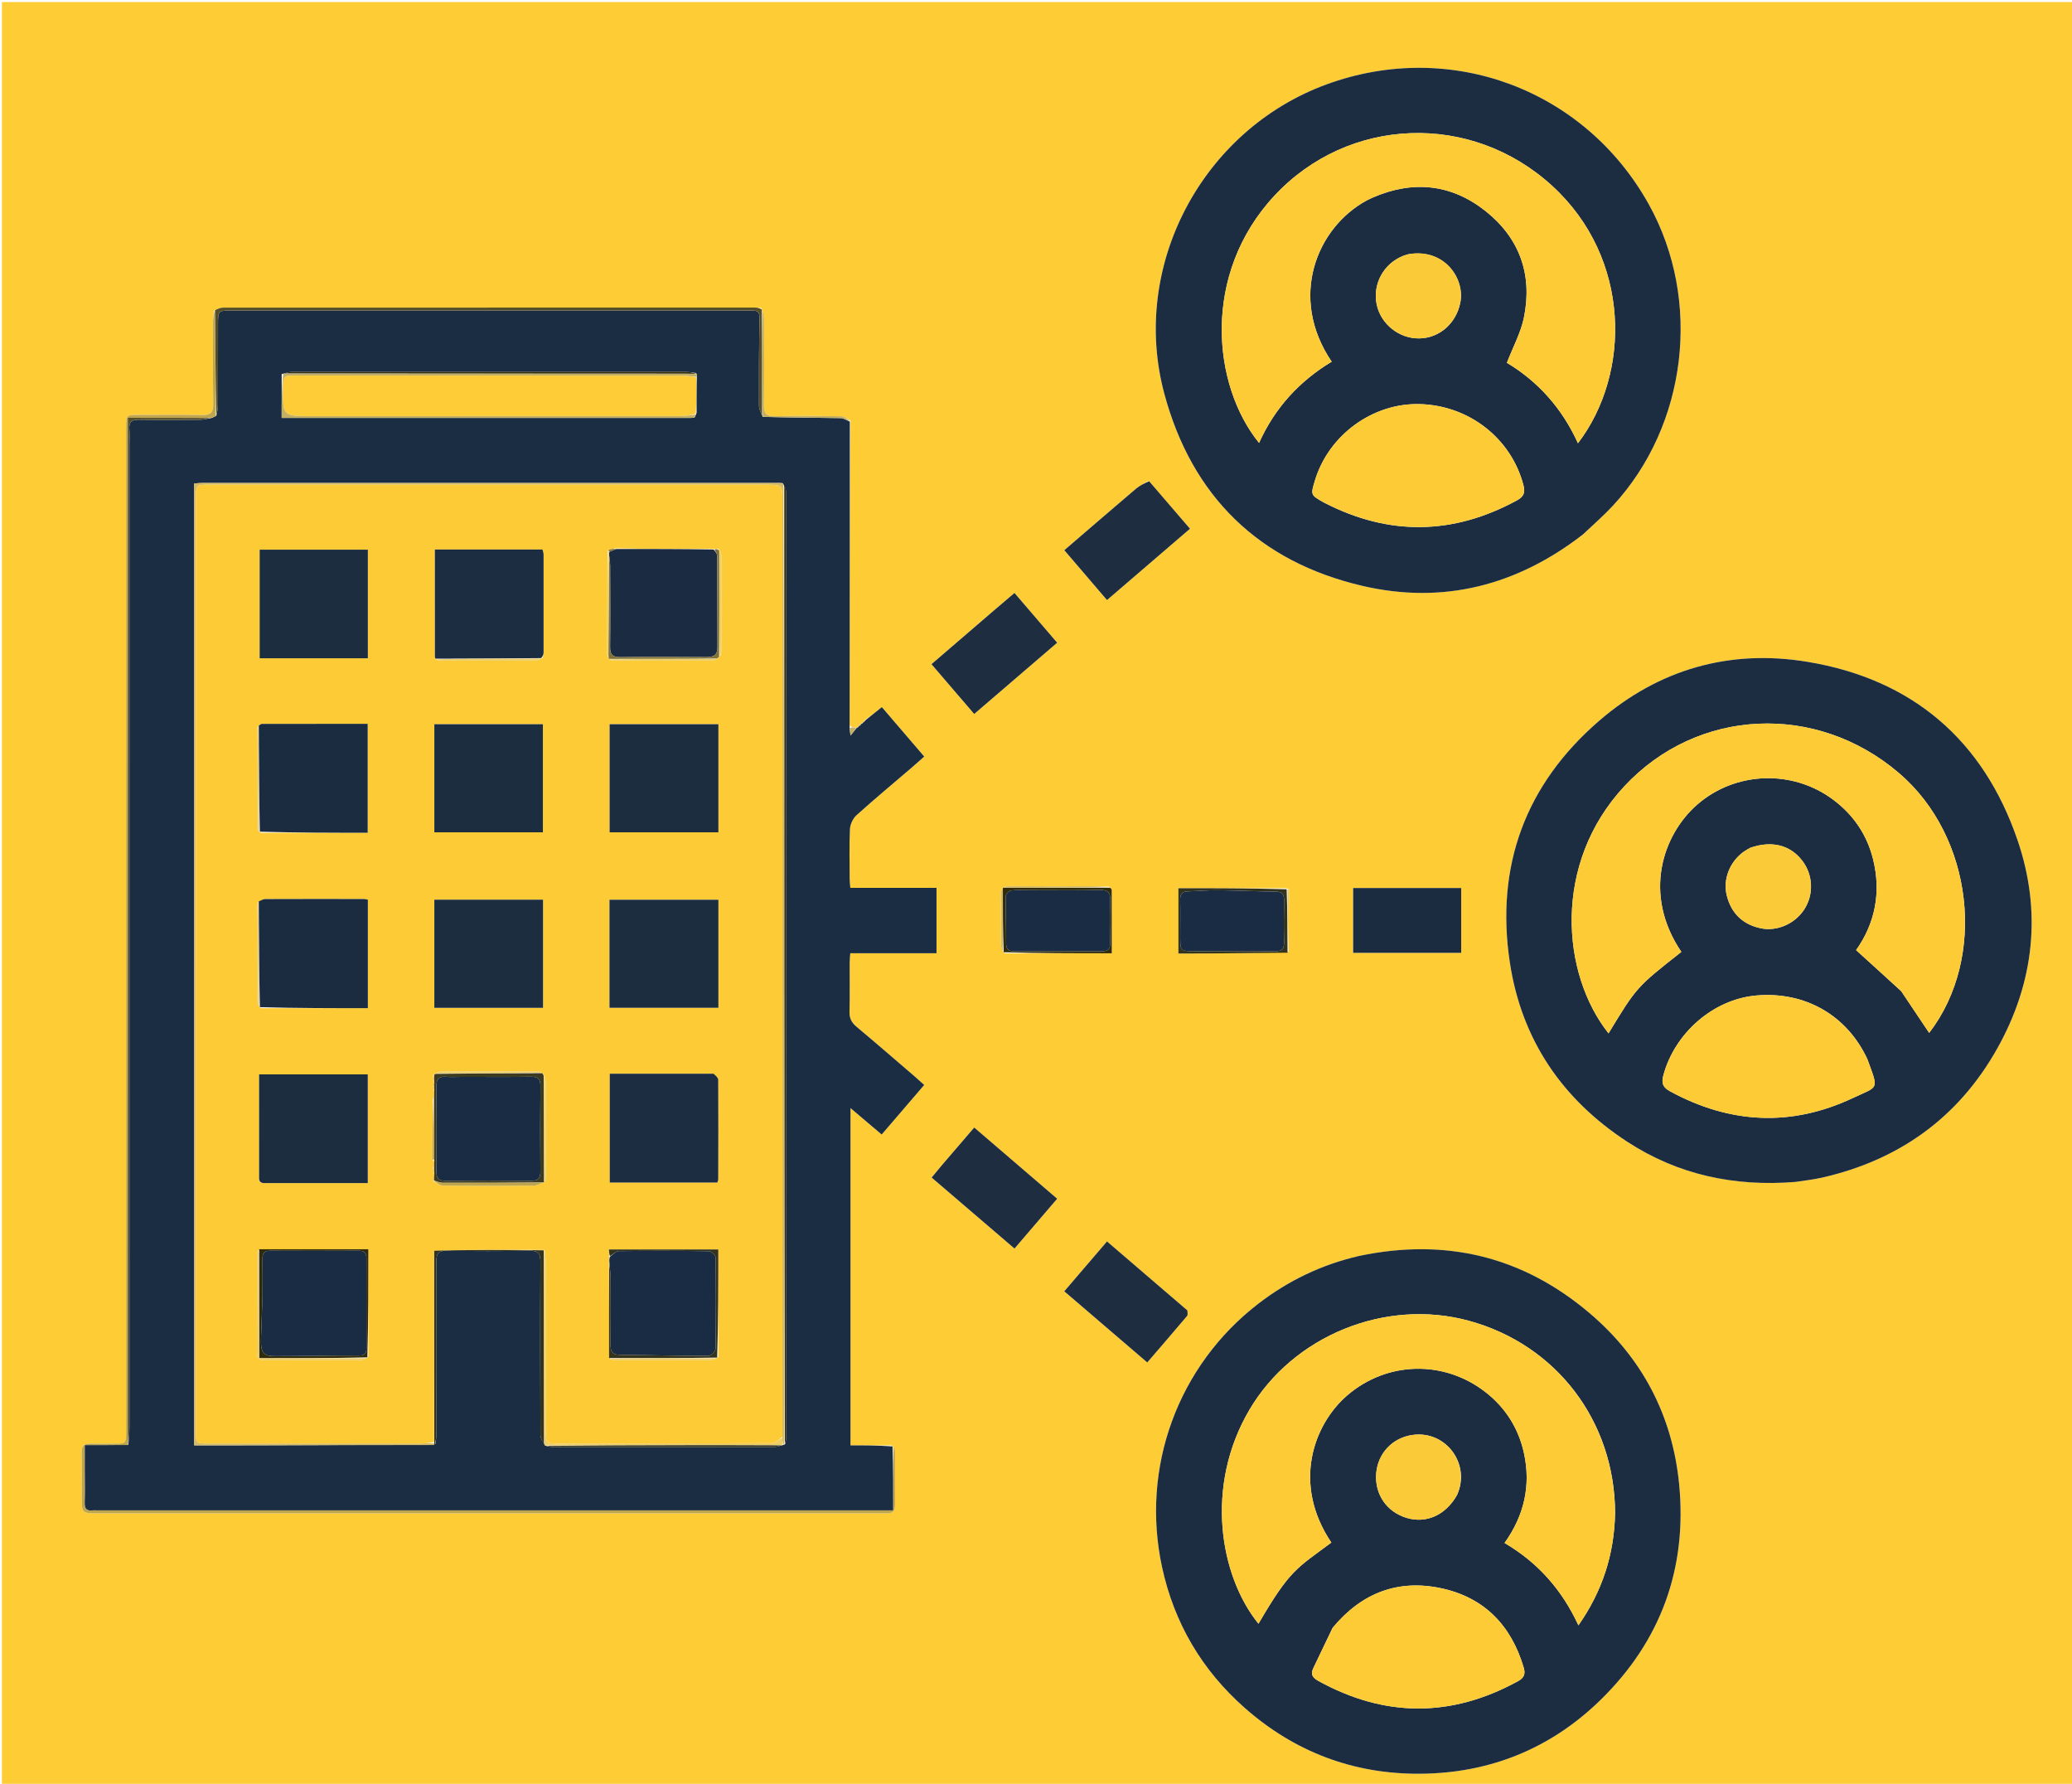 <svg version="1.1" id="Layer_1" xmlns="http://www.w3.org/2000/svg" xmlns:xlink="http://www.w3.org/1999/xlink" x="0px" y="0px"
	 width="100%" viewBox="0 0 1120 964" enable-background="new 0 0 1120 964" xml:space="preserve">
<path fill="#FECC34" opacity="1" stroke="none" 
	d="
M691,965 
	C460.694,965 230.888,965 1.041,965 
	C1.041,643.733 1.041,322.465 1.041,1.099 
	C374.223,1.099 747.445,1.099 1120.834,1.099 
	C1120.834,322.333 1120.834,643.667 1120.834,965 
	C977.798,965 834.649,965 691,965 
M463.778,392.443 
	C463.477,392.589 463.315,392.829 463.27,393.277 
	C463.27,393.277 463.154,393.283 462.42,393.156 
	C461.423,393.116 460.426,393.076 459.305,392.103 
	C459.291,388.941 459.264,385.78 459.266,382.618 
	C459.303,331.032 459.344,279.446 459.725,227.275 
	C458.089,226.465 456.465,224.98 454.816,224.952 
	C442.842,224.754 430.86,224.674 418.889,224.942 
	C414.211,225.047 412.882,223.334 412.94,218.845 
	C413.142,203.377 413.032,187.905 412.959,172.435 
	C412.951,170.671 412.426,168.909 411.549,166.518 
	C410.394,166.411 409.24,166.21 408.086,166.21 
	C312.309,166.194 216.531,166.189 120.754,166.236 
	C119.204,166.237 117.655,166.891 115.629,167.868 
	C115.472,170.011 115.185,172.154 115.179,174.297 
	C115.144,188.96 115.017,203.625 115.261,218.284 
	C115.338,222.874 113.882,224.402 109.27,224.293 
	C97.779,224.021 86.277,224.192 74.78,224.206 
	C68.282,224.215 68.198,224.32 68.171,231.017 
	C68.168,231.683 68.168,232.35 68.168,233.016 
	C68.169,410.14 68.171,587.264 68.172,764.388 
	C68.172,767.387 68.166,770.386 68.166,773.386 
	C68.166,780.135 68.166,780.142 61.644,780.163 
	C57.479,780.176 53.308,780.289 49.149,780.127 
	C45.543,779.986 44.044,781.355 44.131,785.085 
	C44.315,792.912 44.187,800.747 44.186,808.578 
	C44.184,817.802 44.183,817.803 53.215,817.803 
	C194.014,817.804 334.813,817.803 475.613,817.803 
	C476.779,817.803 477.951,817.73 479.111,817.815 
	C482.525,818.064 483.886,816.55 483.846,813.114 
	C483.735,803.618 483.857,794.119 483.8,784.622 
	C483.793,783.532 483.235,782.445 482.039,781.09 
	C474.605,781.09 467.171,781.09 459.73,781.09 
	C459.73,720.118 459.73,659.873 459.73,598.831 
	C465.715,603.903 471.03,608.407 476.582,613.113 
	C484.243,604.185 491.793,595.387 499.571,586.322 
	C497.666,584.617 496.097,583.161 494.475,581.769 
	C483.987,572.768 473.546,563.711 462.952,554.837 
	C460.291,552.609 459.095,550.258 459.187,546.731 
	C459.417,537.91 459.249,529.079 459.28,520.253 
	C459.286,518.671 459.477,517.09 459.608,515.142 
	C475.475,515.142 490.756,515.142 506.223,515.142 
	C506.223,503.223 506.223,491.718 506.223,479.812 
	C490.5,479.812 475.23,479.812 459.641,479.812 
	C459.496,477.987 459.285,476.532 459.28,475.077 
	C459.251,466.084 459.008,457.078 459.434,448.105 
	C459.557,445.511 461.02,442.315 462.941,440.585 
	C472.709,431.781 482.835,423.374 492.823,414.814 
	C495.051,412.904 497.231,410.938 499.589,408.86 
	C491.722,399.682 484.256,390.973 476.674,382.128 
	C473.63,384.562 470.799,386.825 467.396,389.136 
	C467.098,389.578 466.799,390.02 466.466,390.54 
	C466.466,390.54 466.382,390.552 465.876,390.571 
	C465.691,390.836 465.505,391.1 465.114,391.129 
	C465.114,391.129 465.348,391.335 464.862,391.429 
	C464.539,391.6 464.378,391.868 464.356,392.362 
	C464.356,392.362 464.227,392.382 463.778,392.443 
M542.957,515.16 
	C562.187,515.16 581.418,515.16 600.971,515.16 
	C600.971,503.381 600.979,492.121 600.933,480.862 
	C600.932,480.491 600.372,480.122 599.598,479.209 
	C596.374,479.108 593.15,478.927 589.926,478.92 
	C575.433,478.888 560.94,479.01 546.449,478.84 
	C542.421,478.793 540.766,479.978 540.893,484.234 
	C541.151,492.889 540.916,501.557 541.018,510.217 
	C541.036,511.789 541.691,513.354 542.957,515.16 
M695.064,480.003 
	C675.71,480.003 656.356,480.003 636.96,480.003 
	C636.96,492.036 636.96,503.435 636.96,515.279 
	C642.373,515.279 647.503,515.315 652.632,515.272 
	C667.079,515.151 681.524,514.998 696.518,514.264 
	C696.621,503.007 696.725,491.749 696.79,480.491 
	C696.79,480.413 696.254,480.332 695.064,480.003 
M856.031,288.535 
	C861.315,283.466 866.873,278.651 871.84,273.288 
	C912.023,229.911 920.061,162.307 891.326,110.562 
	C856.697,48.201 784.029,21.111 717.067,45.598 
	C649.876,70.169 610.78,143.702 629.368,212.786 
	C644.301,268.282 680.602,303.629 736.494,316.623 
	C780.032,326.744 820.048,316.461 856.031,288.535 
M970.988,638.678 
	C975.589,637.941 980.246,637.456 984.781,636.429 
	C1026.497,626.972 1058.583,604.018 1079.552,566.695 
	C1099.676,530.877 1103.789,492.536 1090.49,453.814 
	C1071.938,399.798 1033.556,367.014 977.043,357.661 
	C935.007,350.704 896.715,361.641 864.437,389.497 
	C824.584,423.891 808.259,468.037 816.132,520.136 
	C822.422,561.757 844.35,594.004 879.526,616.968 
	C907.025,634.92 937.514,641.367 970.988,638.678 
M734.269,678.833 
	C714.329,683.414 696.347,692.089 680.147,704.562 
	C636.686,738.025 616.505,793.038 628.13,846.847 
	C634.654,877.043 649.658,902.572 672.906,923.041 
	C699.927,946.833 731.696,958.781 767.532,958.555 
	C805.083,958.318 838.01,945.116 864.991,918.838 
	C897.82,886.865 912.084,847.435 907.637,801.991 
	C904.017,764.993 887.653,733.744 859.226,709.626 
	C823.112,678.986 781.469,668.896 734.269,678.833 
M620.898,259.822 
	C618.646,261.201 616.169,262.314 614.179,264.002 
	C601.255,274.963 588.438,286.049 575.305,297.335 
	C583.105,306.443 590.648,315.25 598.38,324.277 
	C613.456,311.323 628.274,298.591 643.235,285.736 
	C635.687,276.944 628.539,268.619 620.898,259.822 
M641.525,707.919 
	C627.203,695.626 612.88,683.333 598.381,670.888 
	C590.516,680.063 582.999,688.833 575.283,697.836 
	C590.53,710.906 605.248,723.522 620.138,736.285 
	C627.589,727.623 634.661,719.455 641.628,711.199 
	C642.154,710.577 641.933,709.325 641.525,707.919 
M508.7,630.198 
	C507.041,632.203 505.383,634.207 503.592,636.37 
	C518.717,649.325 533.455,661.948 548.38,674.732 
	C556.263,665.527 563.712,656.83 571.44,647.806 
	C556.347,634.855 541.6,622.2 526.603,609.331 
	C520.626,616.289 514.888,622.969 508.7,630.198 
M537.864,329.372 
	C526.462,339.181 515.061,348.991 503.501,358.936 
	C511.432,368.174 518.885,376.857 526.599,385.842 
	C541.627,372.937 556.428,360.226 571.438,347.336 
	C563.551,338.143 556.041,329.391 548.368,320.448 
	C544.719,323.555 541.566,326.239 537.864,329.372 
M740.55,479.889 
	C737.607,479.889 734.663,479.889 731.437,479.889 
	C731.437,491.863 731.437,503.237 731.437,514.932 
	C751.038,514.932 770.377,514.932 789.835,514.932 
	C789.835,503.138 789.835,491.656 789.835,479.889 
	C773.426,479.889 757.481,479.889 740.55,479.889 
z"/>
<path fill="#1B2D42" opacity="1" stroke="none" 
	d="
M467.969,389.088 
	C470.799,386.825 473.63,384.562 476.674,382.128 
	C484.256,390.973 491.722,399.682 499.589,408.86 
	C497.231,410.938 495.051,412.904 492.823,414.814 
	C482.835,423.374 472.709,431.781 462.941,440.585 
	C461.02,442.315 459.557,445.511 459.434,448.105 
	C459.008,457.078 459.251,466.084 459.28,475.077 
	C459.285,476.532 459.496,477.987 459.641,479.812 
	C475.23,479.812 490.5,479.812 506.223,479.812 
	C506.223,491.718 506.223,503.223 506.223,515.142 
	C490.756,515.142 475.475,515.142 459.608,515.142 
	C459.477,517.09 459.286,518.671 459.28,520.253 
	C459.249,529.079 459.417,537.91 459.187,546.731 
	C459.095,550.258 460.291,552.609 462.952,554.837 
	C473.546,563.711 483.987,572.768 494.475,581.769 
	C496.097,583.161 497.666,584.617 499.571,586.322 
	C491.793,595.387 484.243,604.185 476.582,613.113 
	C471.03,608.407 465.715,603.903 459.73,598.831 
	C459.73,659.873 459.73,720.118 459.73,781.09 
	C467.171,781.09 474.605,781.09 482.442,781.654 
	C482.846,793.451 482.846,804.683 482.846,816.229 
	C480.138,816.229 478.32,816.229 476.502,816.229 
	C335.108,816.229 193.714,816.229 52.321,816.229 
	C51.488,816.229 50.646,816.146 49.824,816.243 
	C46.794,816.601 45.674,815.312 45.753,812.271 
	C45.907,806.279 45.789,800.281 45.786,794.285 
	C45.783,790.034 45.785,785.783 45.785,780.925 
	C54.098,780.925 61.558,780.925 69.335,780.813 
	C69.762,777.495 69.969,774.288 69.969,771.082 
	C69.982,594.209 69.977,417.336 69.974,240.464 
	C69.974,237.632 70.165,234.785 69.927,231.974 
	C69.593,228.009 71.231,226.746 75.116,226.815 
	C86.105,227.008 97.1,226.926 108.091,226.842 
	C110.025,226.827 111.955,226.273 114.194,225.941 
	C115.218,225.575 115.935,225.236 116.944,224.605 
	C117.435,222.515 117.801,220.716 117.807,218.916 
	C117.855,204.421 117.833,189.925 117.839,175.429 
	C117.842,167.817 117.849,167.811 125.558,167.811 
	C218.199,167.812 310.839,167.813 403.48,167.816 
	C404.646,167.816 405.812,167.829 406.979,167.84 
	C409.621,167.865 410.611,168.831 410.556,171.815 
	C410.265,187.609 410.224,203.408 410.274,219.205 
	C410.28,221.131 411.356,223.053 412.235,225.282 
	C426.501,225.678 440.468,225.704 454.433,225.948 
	C456.094,225.977 457.734,227.194 459.384,227.86 
	C459.344,279.446 459.303,331.032 459.266,382.618 
	C459.264,385.78 459.291,388.941 459.254,392.847 
	C459.312,394.391 459.423,395.191 459.744,397.513 
	C461.423,395.43 462.289,394.357 463.154,393.283 
	C463.154,393.283 463.27,393.277 463.499,393.179 
	C464.024,392.941 464.191,392.708 464.227,392.382 
	C464.227,392.382 464.356,392.362 464.597,392.238 
	C465.144,391.944 465.315,391.684 465.348,391.335 
	C465.348,391.335 465.114,391.129 465.45,391.197 
	C466.083,391.109 466.282,390.872 466.382,390.552 
	C466.382,390.552 466.466,390.54 466.731,390.406 
	C467.319,389.878 467.644,389.483 467.969,389.088 
M422.955,780.991 
	C422.955,780.991 422.938,780.837 423.456,780.929 
	C423.629,780.899 423.802,780.87 424.525,780.256 
	C424.693,778.787 425.006,777.318 425.006,775.849 
	C425.027,606.012 425.028,436.175 424.978,266.339 
	C424.977,264.619 424.279,262.899 422.988,261.056 
	C422.322,261.034 421.656,260.994 420.99,260.994 
	C317.164,260.99 213.339,260.988 109.513,260.999 
	C108.059,260.999 106.605,261.164 104.988,261.262 
	C104.988,434.609 104.988,607.638 104.988,781.08 
	C109.98,781.08 114.617,781.086 119.254,781.079 
	C157.749,781.022 196.243,780.963 235.337,780.333 
	C235.537,778.544 235.909,776.755 235.912,774.966 
	C235.961,743.857 236.036,712.747 235.896,681.638 
	C235.876,677.315 237.109,675.822 241.55,675.893 
	C256.352,676.13 271.164,676.166 285.965,675.88 
	C290.837,675.786 292.154,677.383 292.126,682.13 
	C291.945,713.239 292.004,744.349 292.127,775.459 
	C292.135,777.294 293.381,779.124 294.539,781.033 
	C294.539,781.033 295.012,781.176 295.718,781.595 
	C296.865,781.727 298.011,781.973 299.158,781.973 
	C338.844,781.991 378.531,781.996 418.217,781.948 
	C419.819,781.946 421.419,781.416 422.955,780.991 
M152.259,202.186 
	C152.259,209.932 152.259,217.678 152.259,225.863 
	C154.439,225.863 156.415,225.863 158.391,225.863 
	C229.165,225.864 299.939,225.865 370.713,225.86 
	C372.209,225.86 373.732,225.936 375.189,225.676 
	C375.672,225.589 375.986,224.558 376.554,223.044 
	C376.501,216.671 376.449,210.299 376.669,203.388 
	C376.726,202.989 376.782,202.59 376.282,201.599 
	C374.328,201.376 372.374,200.958 370.419,200.957 
	C299.691,200.923 228.962,200.923 158.234,200.962 
	C156.458,200.963 154.682,201.471 152.259,202.186 
z"/>
<path fill="#1C2D41" opacity="1" stroke="none" 
	d="
M855.739,288.74 
	C820.048,316.461 780.032,326.744 736.494,316.623 
	C680.602,303.629 644.301,268.282 629.368,212.786 
	C610.78,143.702 649.876,70.169 717.067,45.598 
	C784.029,21.111 856.697,48.201 891.326,110.562 
	C920.061,162.307 912.023,229.911 871.84,273.288 
	C866.873,278.651 861.315,283.466 855.739,288.74 
M738.838,108.262 
	C739.89,107.762 740.93,107.231 741.998,106.767 
	C763.786,97.3 784.545,99.398 803.061,114.115 
	C821.435,128.719 828.435,148.474 823.767,171.495 
	C822.089,179.771 817.83,187.522 814.537,196.06 
	C831.225,206.054 844.416,220.632 852.945,239.531 
	C881.705,201.951 881.783,139.549 838.981,100.408 
	C795.14,60.315 728.832,62.89 688.903,105.744 
	C649.305,148.242 655.318,208.322 680.577,239.361 
	C689.032,220.518 702.294,206.015 719.825,195.466 
	C696.289,160.707 711.766,122.977 738.838,108.262 
M715.818,271.685 
	C750.706,289.657 785.353,289.192 819.844,270.478 
	C823.47,268.511 824.595,266.464 823.485,262.209 
	C816.912,237.025 794.238,219.124 767.478,218.386 
	C742.02,217.683 718.148,235.097 710.74,259.773 
	C708.416,267.512 708.416,267.512 715.818,271.685 
M761.352,137.367 
	C760.4,137.665 759.425,137.905 758.499,138.271 
	C747.919,142.457 741.896,153.453 744.138,164.454 
	C746.308,175.1 756.25,183.047 767.183,182.876 
	C778.197,182.703 787.145,174.672 789.358,163.513 
	C791.911,150.64 780.94,134.211 761.352,137.367 
z"/>
<path fill="#1C2D41" opacity="1" stroke="none" 
	d="
M970.53,638.731 
	C937.514,641.367 907.025,634.92 879.526,616.968 
	C844.35,594.004 822.422,561.757 816.132,520.136 
	C808.259,468.037 824.584,423.891 864.437,389.497 
	C896.715,361.641 935.007,350.704 977.043,357.661 
	C1033.556,367.014 1071.938,399.798 1090.49,453.814 
	C1103.789,492.536 1099.676,530.877 1079.552,566.695 
	C1058.583,604.018 1026.497,626.972 984.781,636.429 
	C980.246,637.456 975.589,637.941 970.53,638.731 
M1027.77,535.745 
	C1032.789,543.244 1037.807,550.742 1042.792,558.191 
	C1074.07,517.553 1066.628,452.228 1026.675,417.948 
	C981.901,379.53 917.565,382.478 878.043,424.896 
	C839.066,466.729 843.971,526.359 869.484,558.438 
	C884.652,533.435 884.652,533.435 908.831,514.424 
	C887.639,483.085 898.947,450.875 917.431,434.793 
	C937.941,416.948 968.738,415.636 990.844,432.114 
	C1001.768,440.257 1009.123,450.974 1012.44,464.209 
	C1016.989,482.359 1013.467,499.124 1003.3,513.459 
	C1011.586,520.968 1019.445,528.089 1027.77,535.745 
M1009.337,572.277 
	C998.335,548.642 975.731,535.703 949.411,537.974 
	C926.269,539.971 905.32,558.094 899.117,581.107 
	C897.96,585.399 898.861,587.653 902.78,589.781 
	C935.098,607.326 968.118,609.077 1001.426,593.442 
	C1015.822,586.685 1015.504,589.367 1009.337,572.277 
M945.974,458.201 
	C944.836,458.89 943.647,459.507 942.568,460.279 
	C934.983,465.708 931.191,475.265 933.41,484.007 
	C935.849,493.613 942.039,499.594 951.752,501.647 
	C960.496,503.495 970.103,499.27 975.164,491.621 
	C980.553,483.477 980.115,472.729 974.078,464.976 
	C967.608,456.667 957.754,454.127 945.974,458.201 
z"/>
<path fill="#1C2D41" opacity="1" stroke="none" 
	d="
M734.672,678.726 
	C781.469,668.896 823.112,678.986 859.226,709.626 
	C887.653,733.744 904.017,764.993 907.637,801.991 
	C912.084,847.435 897.82,886.865 864.991,918.838 
	C838.01,945.116 805.083,958.318 767.532,958.555 
	C731.696,958.781 699.927,946.833 672.906,923.041 
	C649.658,902.572 634.654,877.043 628.13,846.847 
	C616.505,793.038 636.686,738.025 680.147,704.562 
	C696.347,692.089 714.329,683.414 734.672,678.726 
M873.024,817.477 
	C872.851,768.081 841.341,726.71 794.041,713.779 
	C748.847,701.423 698.927,721.874 675.355,761.889 
	C651.145,802.985 659.182,851.44 680.259,877.491 
	C697.208,848.388 700.78,847.643 719.642,833.624 
	C698.306,801.908 710.018,769.728 728.282,754.04 
	C749.649,735.685 780.32,734.773 802.871,752.239 
	C813.784,760.691 820.848,771.868 823.775,785.356 
	C827.574,802.858 823.877,818.986 813.283,833.845 
	C831.339,844.447 844.352,859.197 853.198,878.356 
	C866.112,859.909 872.55,840.175 873.024,817.477 
M720.265,879.798 
	C716.785,887.088 713.302,894.375 709.827,901.667 
	C708.268,904.938 709.71,906.786 712.618,908.388 
	C748.597,928.208 784.545,928.254 820.572,908.508 
	C823.722,906.781 824.672,904.761 823.642,901.261 
	C816.915,878.4 802.298,863.268 778.961,858.3 
	C755.674,853.343 736.005,860.785 720.265,879.798 
M787.605,807.89 
	C795.122,791.395 781.798,773.174 763.897,775.414 
	C752.699,776.814 744.682,785.493 743.879,796.383 
	C743.056,807.545 749.566,817.03 760.274,820.269 
	C770.857,823.471 781.321,818.922 787.605,807.89 
z"/>
<path fill="#1E2D3F" opacity="1" stroke="none" 
	d="
M621.145,260.057 
	C628.539,268.619 635.687,276.944 643.235,285.736 
	C628.274,298.591 613.456,311.323 598.38,324.277 
	C590.648,315.25 583.105,306.443 575.305,297.335 
	C588.438,286.049 601.255,274.963 614.179,264.002 
	C616.169,262.314 618.646,261.201 621.145,260.057 
z"/>
<path fill="#1E2D3F" opacity="1" stroke="none" 
	d="
M641.792,708.142 
	C641.933,709.325 642.154,710.577 641.628,711.199 
	C634.661,719.455 627.589,727.623 620.138,736.285 
	C605.248,723.522 590.53,710.906 575.283,697.836 
	C582.999,688.833 590.516,680.063 598.381,670.888 
	C612.88,683.333 627.203,695.626 641.792,708.142 
z"/>
<path fill="#1E2D3F" opacity="1" stroke="none" 
	d="
M508.925,629.923 
	C514.888,622.969 520.626,616.289 526.603,609.331 
	C541.6,622.2 556.347,634.855 571.44,647.806 
	C563.712,656.83 556.263,665.527 548.38,674.732 
	C533.455,661.948 518.717,649.325 503.592,636.37 
	C505.383,634.207 507.041,632.203 508.925,629.923 
z"/>
<path fill="#1E2D3F" opacity="1" stroke="none" 
	d="
M538.139,329.147 
	C541.566,326.239 544.719,323.555 548.368,320.448 
	C556.041,329.391 563.551,338.143 571.438,347.336 
	C556.428,360.226 541.627,372.937 526.599,385.842 
	C518.885,376.857 511.432,368.174 503.501,358.936 
	C515.061,348.991 526.462,339.181 538.139,329.147 
z"/>
<path fill="#1C2C40" opacity="1" stroke="none" 
	d="
M741.043,479.889 
	C757.481,479.889 773.426,479.889 789.835,479.889 
	C789.835,491.656 789.835,503.138 789.835,514.932 
	C770.377,514.932 751.038,514.932 731.437,514.932 
	C731.437,503.237 731.437,491.863 731.437,479.889 
	C734.663,479.889 737.607,479.889 741.043,479.889 
z"/>
<path fill="#BFA64E" opacity="1" stroke="none" 
	d="
M69.019,780.925 
	C61.558,780.925 54.098,780.925 45.785,780.925 
	C45.785,785.783 45.783,790.034 45.786,794.285 
	C45.789,800.281 45.907,806.279 45.753,812.271 
	C45.674,815.312 46.794,816.601 49.824,816.243 
	C50.646,816.146 51.488,816.229 52.321,816.229 
	C193.714,816.229 335.108,816.229 476.502,816.229 
	C478.32,816.229 480.138,816.229 482.846,816.229 
	C482.846,804.683 482.846,793.451 482.89,781.787 
	C483.235,782.445 483.793,783.532 483.8,784.622 
	C483.857,794.119 483.735,803.618 483.846,813.114 
	C483.886,816.55 482.525,818.064 479.111,817.815 
	C477.951,817.73 476.779,817.803 475.613,817.803 
	C334.813,817.803 194.014,817.804 53.215,817.803 
	C44.183,817.803 44.184,817.802 44.186,808.578 
	C44.187,800.747 44.315,792.912 44.131,785.085 
	C44.044,781.355 45.543,779.986 49.149,780.127 
	C53.308,780.289 57.479,780.176 61.644,780.163 
	C68.166,780.142 68.166,780.135 68.166,773.386 
	C68.166,770.386 68.172,767.387 68.172,764.388 
	C68.171,587.264 68.169,410.14 68.168,233.016 
	C68.168,232.35 68.168,231.683 68.171,231.017 
	C68.198,224.32 68.282,224.215 74.78,224.206 
	C86.277,224.192 97.779,224.021 109.27,224.293 
	C113.882,224.402 115.338,222.874 115.261,218.284 
	C115.017,203.625 115.144,188.96 115.179,174.297 
	C115.185,172.154 115.472,170.011 115.964,167.991 
	C116.417,187.042 116.535,205.97 116.652,224.897 
	C115.935,225.236 115.218,225.575 113.744,225.859 
	C98.556,225.804 84.125,225.804 69.111,225.804 
	C69.111,228.228 69.111,230.014 69.111,231.8 
	C69.11,411.012 69.111,590.223 69.106,769.435 
	C69.106,773.265 69.049,777.095 69.019,780.925 
z"/>
<path fill="#564E26" opacity="1" stroke="none" 
	d="
M116.944,224.605 
	C116.535,205.97 116.417,187.042 116.202,167.677 
	C117.655,166.891 119.204,166.237 120.754,166.236 
	C216.531,166.189 312.309,166.194 408.086,166.21 
	C409.24,166.21 410.394,166.411 411.804,167.284 
	C412.018,187.025 411.977,206.001 411.936,224.977 
	C411.356,223.053 410.28,221.131 410.274,219.205 
	C410.224,203.408 410.265,187.609 410.556,171.815 
	C410.611,168.831 409.621,167.865 406.979,167.84 
	C405.812,167.829 404.646,167.816 403.48,167.816 
	C310.839,167.813 218.199,167.812 125.558,167.811 
	C117.849,167.811 117.842,167.817 117.839,175.429 
	C117.833,189.925 117.855,204.421 117.807,218.916 
	C117.801,220.716 117.435,222.515 116.944,224.605 
z"/>
<path fill="#34331C" opacity="1" stroke="none" 
	d="
M695.971,514.857 
	C681.524,514.998 667.079,515.151 652.632,515.272 
	C647.503,515.315 642.373,515.279 636.96,515.279 
	C636.96,503.435 636.96,492.036 636.96,480.003 
	C656.356,480.003 675.71,480.003 695.478,480.574 
	C695.918,492.382 695.944,503.62 695.971,514.857 
M650.53,514.02 
	C663.348,514.019 676.167,513.893 688.982,514.092 
	C692.98,514.154 694.22,512.702 694.106,508.854 
	C693.888,501.537 693.958,494.206 694.082,486.884 
	C694.135,483.743 693.492,481.897 689.76,481.856 
	C679.296,481.741 668.836,481.218 658.372,481.104 
	C652.903,481.045 647.43,481.546 641.956,481.718 
	C638.656,481.821 637.845,483.641 637.931,486.627 
	C638.085,491.949 637.954,497.279 637.976,502.606 
	C638.029,515.456 636.744,513.925 650.53,514.02 
z"/>
<path fill="#312B07" opacity="1" stroke="none" 
	d="
M600.072,479.752 
	C600.372,480.122 600.932,480.491 600.933,480.862 
	C600.979,492.121 600.971,503.381 600.971,515.16 
	C581.418,515.16 562.187,515.16 542.52,514.58 
	C542.084,502.764 542.084,491.528 542.084,479.752 
	C561.884,479.752 580.978,479.752 600.072,479.752 
M556.521,481.034 
	C553.189,481.05 549.826,480.82 546.54,481.219 
	C545.443,481.353 543.698,483.084 543.684,484.105 
	C543.563,492.594 543.864,501.087 543.847,509.579 
	C543.841,512.697 544.842,514.118 548.159,514.098 
	C563.99,514.004 579.821,514.004 595.652,514.099 
	C598.855,514.118 600.143,512.965 600.089,509.723 
	C599.962,502.059 599.845,494.384 600.136,486.729 
	C600.3,482.416 598.991,480.853 594.509,480.948 
	C582.182,481.21 569.847,481.035 556.521,481.034 
z"/>
<path fill="#C5AF62" opacity="1" stroke="none" 
	d="
M412.235,225.282 
	C411.977,206.001 412.018,187.025 412.1,167.598 
	C412.426,168.909 412.951,170.671 412.959,172.435 
	C413.032,187.905 413.142,203.377 412.94,218.845 
	C412.882,223.334 414.211,225.047 418.889,224.942 
	C430.86,224.674 442.842,224.754 454.816,224.952 
	C456.465,224.98 458.089,226.465 459.555,227.568 
	C457.734,227.194 456.094,225.977 454.433,225.948 
	C440.468,225.704 426.501,225.678 412.235,225.282 
z"/>
<path fill="#D6BB65" opacity="1" stroke="none" 
	d="
M599.835,479.48 
	C580.978,479.752 561.884,479.752 542.084,479.752 
	C542.084,491.528 542.084,502.764 542.068,514.461 
	C541.691,513.354 541.036,511.789 541.018,510.217 
	C540.916,501.557 541.151,492.889 540.893,484.234 
	C540.766,479.978 542.421,478.793 546.449,478.84 
	C560.94,479.01 575.433,478.888 589.926,478.92 
	C593.15,478.927 596.374,479.108 599.835,479.48 
z"/>
<path fill="#ECCD65" opacity="1" stroke="none" 
	d="
M696.244,514.561 
	C695.944,503.62 695.918,492.382 695.93,480.698 
	C696.254,480.332 696.79,480.413 696.79,480.491 
	C696.725,491.749 696.621,503.007 696.244,514.561 
z"/>
<path fill="#C5AF62" opacity="1" stroke="none" 
	d="
M462.787,393.22 
	C462.289,394.357 461.423,395.43 459.744,397.513 
	C459.423,395.191 459.312,394.391 459.315,393.313 
	C460.426,393.076 461.423,393.116 462.787,393.22 
z"/>
<path fill="#C5AF62" opacity="1" stroke="none" 
	d="
M467.682,389.112 
	C467.644,389.483 467.319,389.878 466.748,390.367 
	C466.799,390.02 467.098,389.578 467.682,389.112 
z"/>
<path fill="#C5AF62" opacity="1" stroke="none" 
	d="
M466.129,390.562 
	C466.282,390.872 466.083,391.109 465.553,391.314 
	C465.505,391.1 465.691,390.836 466.129,390.562 
z"/>
<path fill="#C5AF62" opacity="1" stroke="none" 
	d="
M465.105,391.382 
	C465.315,391.684 465.144,391.944 464.608,392.174 
	C464.378,391.868 464.539,391.6 465.105,391.382 
z"/>
<path fill="#C5AF62" opacity="1" stroke="none" 
	d="
M464.002,392.412 
	C464.191,392.708 464.024,392.941 463.51,393.122 
	C463.315,392.829 463.477,392.589 464.002,392.412 
z"/>
<path fill="#FECC36" opacity="1" stroke="none" 
	d="
M376.396,203.926 
	C376.449,210.299 376.501,216.671 376.101,223.595 
	C373.183,224.386 370.716,224.832 368.25,224.833 
	C301.444,224.871 234.638,224.862 167.833,224.862 
	C152.893,224.862 152.893,224.863 152.96,209.822 
	C152.989,203.238 153.236,202.959 159.623,202.958 
	C229.594,202.954 299.565,202.949 369.536,203.001 
	C371.823,203.003 374.109,203.604 376.396,203.926 
z"/>
<path fill="#D6BB65" opacity="1" stroke="none" 
	d="
M423.975,780.84 
	C423.802,780.87 423.629,780.899 423.208,780.492 
	C422.944,779.013 422.928,777.971 422.913,776.467 
	C422.916,607.528 422.918,439.051 422.918,270.574 
	C422.918,261.977 422.912,261.972 414.034,261.972 
	C313.881,261.968 213.728,261.966 113.575,261.959 
	C105.932,261.959 105.918,261.942 105.917,269.557 
	C105.916,437.534 105.917,605.51 105.92,773.487 
	C105.92,780.053 105.934,780.068 112.599,780.069 
	C150.76,780.073 188.922,780.077 227.083,780.052 
	C229.575,780.05 232.066,779.802 234.65,779.971 
	C234.741,780.484 234.74,780.694 234.738,780.905 
	C196.243,780.963 157.749,781.022 119.254,781.079 
	C114.617,781.086 109.98,781.08 104.988,781.08 
	C104.988,607.638 104.988,434.609 104.988,261.262 
	C106.605,261.164 108.059,260.999 109.513,260.999 
	C213.339,260.988 317.164,260.99 420.99,260.994 
	C421.656,260.994 422.322,261.034 423.476,261.567 
	C423.967,434.999 423.971,607.919 423.975,780.84 
z"/>
<path fill="#564E26" opacity="1" stroke="none" 
	d="
M69.335,780.813 
	C69.049,777.095 69.106,773.265 69.106,769.435 
	C69.111,590.223 69.11,411.012 69.111,231.8 
	C69.111,230.014 69.111,228.228 69.111,225.804 
	C84.125,225.804 98.556,225.804 113.436,225.886 
	C111.955,226.273 110.025,226.827 108.091,226.842 
	C97.1,226.926 86.105,227.008 75.116,226.815 
	C71.231,226.746 69.593,228.009 69.927,231.974 
	C70.165,234.785 69.974,237.632 69.974,240.464 
	C69.977,417.336 69.982,594.209 69.969,771.082 
	C69.969,774.288 69.762,777.495 69.335,780.813 
z"/>
<path fill="#312B07" opacity="1" stroke="none" 
	d="
M424.25,780.548 
	C423.971,607.919 423.967,434.999 423.935,261.629 
	C424.279,262.899 424.977,264.619 424.978,266.339 
	C425.028,436.175 425.027,606.012 425.006,775.849 
	C425.006,777.318 424.693,778.787 424.25,780.548 
z"/>
<path fill="#C5AF62" opacity="1" stroke="none" 
	d="
M376.533,203.657 
	C374.109,203.604 371.823,203.003 369.536,203.001 
	C299.565,202.949 229.594,202.954 159.623,202.958 
	C153.236,202.959 152.989,203.238 152.96,209.822 
	C152.893,224.863 152.893,224.862 167.833,224.862 
	C234.638,224.862 301.444,224.871 368.25,224.833 
	C370.716,224.832 373.183,224.386 376.013,224.053 
	C375.986,224.558 375.672,225.589 375.189,225.676 
	C373.732,225.936 372.209,225.86 370.713,225.86 
	C299.939,225.865 229.165,225.864 158.391,225.863 
	C156.415,225.863 154.439,225.863 152.259,225.863 
	C152.259,217.678 152.259,209.932 153.061,202.017 
	C226.036,201.858 298.207,201.865 370.379,201.891 
	C372.532,201.892 374.685,202.086 376.838,202.19 
	C376.782,202.59 376.726,202.989 376.533,203.657 
z"/>
<path fill="#34331C" opacity="1" stroke="none" 
	d="
M235.037,780.619 
	C234.74,780.694 234.741,780.484 234.715,779.541 
	C234.644,744.868 234.6,710.926 234.62,676.769 
	C234.684,676.554 234.525,676.135 234.784,675.745 
	C254.69,675.321 274.336,675.286 293.954,675.703 
	C293.968,711.089 294.009,746.023 294.051,780.956 
	C293.381,779.124 292.135,777.294 292.127,775.459 
	C292.004,744.349 291.945,713.239 292.126,682.13 
	C292.154,677.383 290.837,675.786 285.965,675.88 
	C271.164,676.166 256.352,676.13 241.55,675.893 
	C237.109,675.822 235.876,677.315 235.896,681.638 
	C236.036,712.747 235.961,743.857 235.912,774.966 
	C235.909,776.755 235.537,778.544 235.037,780.619 
z"/>
<path fill="#ECCD65" opacity="1" stroke="none" 
	d="
M294.295,780.995 
	C294.009,746.023 293.968,711.089 294.219,675.988 
	C294.691,677.788 295.024,679.756 295.026,681.725 
	C295.056,712.541 295.069,743.358 295.001,774.174 
	C294.993,777.724 295.182,780.131 299.928,780.113 
	C339.073,779.956 378.218,780.061 417.362,779.884 
	C419.217,779.876 421.062,777.958 422.912,776.929 
	C422.928,777.971 422.944,779.013 422.949,780.446 
	C422.938,780.837 422.955,780.991 422.522,781.001 
	C405.476,781.004 388.863,780.969 372.25,780.994 
	C346.504,781.034 320.758,781.113 295.012,781.176 
	C295.012,781.176 294.539,781.033 294.295,780.995 
z"/>
<path fill="#312B07" opacity="1" stroke="none" 
	d="
M376.56,201.895 
	C374.685,202.086 372.532,201.892 370.379,201.891 
	C298.207,201.865 226.036,201.858 153.385,201.795 
	C154.682,201.471 156.458,200.963 158.234,200.962 
	C228.962,200.923 299.691,200.923 370.419,200.957 
	C372.374,200.958 374.328,201.376 376.56,201.895 
z"/>
<path fill="#34331C" opacity="1" stroke="none" 
	d="
M295.365,781.385 
	C320.758,781.113 346.504,781.034 372.25,780.994 
	C388.863,780.969 405.476,781.004 422.554,781.072 
	C421.419,781.416 419.819,781.946 418.217,781.948 
	C378.531,781.996 338.844,781.991 299.158,781.973 
	C298.011,781.973 296.865,781.727 295.365,781.385 
z"/>
<path fill="#FCCB36" opacity="1" stroke="none" 
	d="
M738.53,108.466 
	C711.766,122.977 696.289,160.707 719.825,195.466 
	C702.294,206.015 689.032,220.518 680.577,239.361 
	C655.318,208.322 649.305,148.242 688.903,105.744 
	C728.832,62.89 795.14,60.315 838.981,100.408 
	C881.783,139.549 881.705,201.951 852.945,239.531 
	C844.416,220.632 831.225,206.054 814.537,196.06 
	C817.83,187.522 822.089,179.771 823.767,171.495 
	C828.435,148.474 821.435,128.719 803.061,114.115 
	C784.545,99.398 763.786,97.3 741.998,106.767 
	C740.93,107.231 739.89,107.762 738.53,108.466 
z"/>
<path fill="#FCCB36" opacity="1" stroke="none" 
	d="
M715.508,271.482 
	C708.416,267.512 708.416,267.512 710.74,259.773 
	C718.148,235.097 742.02,217.683 767.478,218.386 
	C794.238,219.124 816.912,237.025 823.485,262.209 
	C824.595,266.464 823.47,268.511 819.844,270.478 
	C785.353,289.192 750.706,289.657 715.508,271.482 
z"/>
<path fill="#FACA38" opacity="1" stroke="none" 
	d="
M761.768,137.271 
	C780.94,134.211 791.911,150.64 789.358,163.513 
	C787.145,174.672 778.197,182.703 767.183,182.876 
	C756.25,183.047 746.308,175.1 744.138,164.454 
	C741.896,153.453 747.919,142.457 758.499,138.271 
	C759.425,137.905 760.4,137.665 761.768,137.271 
z"/>
<path fill="#FCCB36" opacity="1" stroke="none" 
	d="
M1027.537,535.478 
	C1019.445,528.089 1011.586,520.968 1003.3,513.459 
	C1013.467,499.124 1016.989,482.359 1012.44,464.209 
	C1009.123,450.974 1001.768,440.257 990.844,432.114 
	C968.738,415.636 937.941,416.948 917.431,434.793 
	C898.947,450.875 887.639,483.085 908.831,514.424 
	C884.652,533.435 884.652,533.435 869.484,558.438 
	C843.971,526.359 839.066,466.729 878.043,424.896 
	C917.565,382.478 981.901,379.53 1026.675,417.948 
	C1066.628,452.228 1074.07,517.553 1042.792,558.191 
	C1037.807,550.742 1032.789,543.244 1027.537,535.478 
z"/>
<path fill="#FCCB36" opacity="1" stroke="none" 
	d="
M1009.507,572.617 
	C1015.504,589.367 1015.822,586.685 1001.426,593.442 
	C968.118,609.077 935.098,607.326 902.78,589.781 
	C898.861,587.653 897.96,585.399 899.117,581.107 
	C905.32,558.094 926.269,539.971 949.411,537.974 
	C975.731,535.703 998.335,548.642 1009.507,572.617 
z"/>
<path fill="#FACA38" opacity="1" stroke="none" 
	d="
M946.332,458.059 
	C957.754,454.127 967.608,456.667 974.078,464.976 
	C980.115,472.729 980.553,483.477 975.164,491.621 
	C970.103,499.27 960.496,503.495 951.752,501.647 
	C942.039,499.594 935.849,493.613 933.41,484.007 
	C931.191,475.265 934.983,465.708 942.568,460.279 
	C943.647,459.507 944.836,458.89 946.332,458.059 
z"/>
<path fill="#FCCB36" opacity="1" stroke="none" 
	d="
M873.019,817.966 
	C872.55,840.175 866.112,859.909 853.198,878.356 
	C844.352,859.197 831.339,844.447 813.283,833.845 
	C823.877,818.986 827.574,802.858 823.775,785.356 
	C820.848,771.868 813.784,760.691 802.871,752.239 
	C780.32,734.773 749.649,735.685 728.282,754.04 
	C710.018,769.728 698.306,801.908 719.642,833.624 
	C700.78,847.643 697.208,848.388 680.259,877.491 
	C659.182,851.44 651.145,802.985 675.355,761.889 
	C698.927,721.874 748.847,701.423 794.041,713.779 
	C841.341,726.71 872.851,768.081 873.019,817.966 
z"/>
<path fill="#FCCB36" opacity="1" stroke="none" 
	d="
M720.488,879.517 
	C736.005,860.785 755.674,853.343 778.961,858.3 
	C802.298,863.268 816.915,878.4 823.642,901.261 
	C824.672,904.761 823.722,906.781 820.572,908.508 
	C784.545,928.254 748.597,928.208 712.618,908.388 
	C709.71,906.786 708.268,904.938 709.827,901.667 
	C713.302,894.375 716.785,887.088 720.488,879.517 
z"/>
<path fill="#FACA38" opacity="1" stroke="none" 
	d="
M787.417,808.221 
	C781.321,818.922 770.857,823.471 760.274,820.269 
	C749.566,817.03 743.056,807.545 743.879,796.383 
	C744.682,785.493 752.699,776.814 763.897,775.414 
	C781.798,773.174 795.122,791.395 787.417,808.221 
z"/>
<path fill="#1A2C43" opacity="1" stroke="none" 
	d="
M650.036,514.02 
	C636.744,513.925 638.029,515.456 637.976,502.606 
	C637.954,497.279 638.085,491.949 637.931,486.627 
	C637.845,483.641 638.656,481.821 641.956,481.718 
	C647.43,481.546 652.903,481.045 658.372,481.104 
	C668.836,481.218 679.296,481.741 689.76,481.856 
	C693.492,481.897 694.135,483.743 694.082,486.884 
	C693.958,494.206 693.888,501.537 694.106,508.854 
	C694.22,512.702 692.98,514.154 688.982,514.092 
	C676.167,513.893 663.348,514.019 650.036,514.02 
z"/>
<path fill="#1A2C43" opacity="1" stroke="none" 
	d="
M557.018,481.034 
	C569.847,481.035 582.182,481.21 594.509,480.948 
	C598.991,480.853 600.3,482.416 600.136,486.729 
	C599.845,494.384 599.962,502.059 600.089,509.723 
	C600.143,512.965 598.855,514.118 595.652,514.099 
	C579.821,514.004 563.99,514.004 548.159,514.098 
	C544.842,514.118 543.841,512.697 543.847,509.579 
	C543.864,501.087 543.563,492.594 543.684,484.105 
	C543.698,483.084 545.443,481.353 546.54,481.219 
	C549.826,480.82 553.189,481.05 557.018,481.034 
z"/>
<path fill="#FDCB35" opacity="1" stroke="none" 
	d="
M422.913,776.467 
	C421.062,777.958 419.217,779.876 417.362,779.884 
	C378.218,780.061 339.073,779.956 299.928,780.113 
	C295.182,780.131 294.993,777.724 295.001,774.174 
	C295.069,743.358 295.056,712.541 295.026,681.725 
	C295.024,679.756 294.691,677.788 294.247,675.535 
	C274.336,675.286 254.69,675.321 234.687,675.831 
	C234.237,676.585 234.312,676.811 234.556,676.983 
	C234.6,710.926 234.644,744.868 234.623,779.239 
	C232.066,779.802 229.575,780.05 227.083,780.052 
	C188.922,780.077 150.76,780.073 112.599,780.069 
	C105.934,780.068 105.92,780.053 105.92,773.487 
	C105.917,605.51 105.916,437.534 105.917,269.557 
	C105.918,261.942 105.932,261.959 113.575,261.959 
	C213.728,261.966 313.881,261.968 414.034,261.972 
	C422.912,261.972 422.918,261.977 422.918,270.574 
	C422.918,439.051 422.916,607.528 422.913,776.467 
M328.393,297.734 
	C328.314,316.336 328.23,334.938 328.181,353.54 
	C328.179,353.993 328.555,354.446 328.964,355.482 
	C329.041,355.674 329.118,355.865 329.811,356.545 
	C330.453,356.692 331.094,356.966 331.737,356.967 
	C349.366,357.002 366.996,357.025 384.625,356.98 
	C385.719,356.977 386.812,356.407 388.094,355.66 
	C388.226,355.355 388.437,355.121 389.336,354.376 
	C389.537,353.588 389.911,352.801 389.913,352.012 
	C389.948,334.815 389.959,317.618 389.905,300.422 
	C389.901,299.341 389.328,298.262 388.651,296.723 
	C387.758,296.709 386.865,296.694 385.038,296.661 
	C367.697,296.671 350.356,296.681 332.474,296.329 
	C331.257,296.565 330.041,296.802 328.393,297.734 
M294.573,638.194 
	C294.729,637.385 295.019,636.577 295.021,635.768 
	C295.05,618.782 295.067,601.796 295.008,584.809 
	C295.004,583.557 294.407,582.307 293.78,580.621 
	C293.509,580.397 293.237,580.173 292.324,579.429 
	C291.68,579.287 291.036,579.023 290.392,579.022 
	C273.231,578.99 256.071,578.963 238.91,579.019 
	C237.672,579.023 236.436,579.668 234.933,580.538 
	C234.837,580.708 234.74,580.879 234.111,581.249 
	C234.275,582.561 234.439,583.873 234.67,585.721 
	C234.648,586.08 234.626,586.439 234.182,587.007 
	C234.321,587.731 234.461,588.454 234.673,589.949 
	C234.649,591.239 234.624,592.529 234.013,594.292 
	C233.882,604.897 233.74,615.501 233.66,626.105 
	C233.658,626.462 234.276,626.824 234.678,627.909 
	C234.653,628.88 234.627,629.852 234.125,631.091 
	C234.284,632.114 234.443,633.136 234.679,634.91 
	C234.634,635.913 234.588,636.916 234.112,638.178 
	C235.864,639.052 237.607,640.664 239.369,640.685 
	C255.738,640.88 272.11,640.854 288.48,640.726 
	C290.246,640.713 292.004,639.654 293.857,638.882 
	C293.857,638.882 294.054,638.787 294.573,638.194 
M199.109,733.045 
	C199.109,713.79 199.109,694.535 199.109,675.093 
	C179.027,675.093 159.562,675.093 139.538,675.694 
	C139.341,676.488 138.974,677.282 138.972,678.076 
	C138.93,695.67 138.964,713.265 138.887,730.859 
	C138.872,734.192 140.483,735.117 143.512,735.107 
	C160.774,735.049 178.037,735.108 195.299,735.042 
	C196.528,735.037 197.754,734.344 199.109,733.045 
M329.779,734.478 
	C330.57,734.677 331.361,735.047 332.152,735.048 
	C349.522,735.084 366.892,735.099 384.262,735.037 
	C385.504,735.033 386.743,734.404 388.269,733.294 
	C388.269,713.925 388.269,694.557 388.269,675.221 
	C368.156,675.221 348.751,675.221 329.149,675.221 
	C329.243,676.702 329.317,677.848 329.223,679.762 
	C329.277,680.541 329.331,681.32 329.179,682.999 
	C329.198,699.968 329.217,716.936 329.779,734.478 
M235.95,356.539 
	C236.583,356.694 237.217,356.982 237.85,356.983 
	C255.044,357.014 272.237,357.033 289.431,356.978 
	C290.477,356.974 291.521,356.335 293.281,355.496 
	C293.472,354.539 293.83,353.581 293.831,352.623 
	C293.866,334.981 293.867,317.339 293.833,299.696 
	C293.831,298.78 293.453,297.865 293.257,296.977 
	C273.746,296.977 254.519,296.977 235.062,296.977 
	C235.062,316.557 235.06,335.81 235.08,355.063 
	C235.08,355.365 235.343,355.667 235.95,356.539 
M140.865,450.028 
	C160.127,450.028 179.39,450.028 198.758,450.028 
	C198.758,430.177 198.758,410.81 198.758,391.159 
	C179.411,391.159 160.446,391.151 141.482,391.2 
	C140.95,391.202 140.42,391.815 139.358,392.753 
	C139.217,393.396 138.954,394.038 138.953,394.682 
	C138.929,412.299 138.92,429.916 138.974,447.533 
	C138.976,448.266 139.62,448.996 140.865,450.028 
M140.893,544.831 
	C160.13,544.831 179.367,544.831 198.846,544.831 
	C198.846,525.034 198.846,505.685 198.846,486.173 
	C197.958,486.029 197.331,485.839 196.703,485.838 
	C178.913,485.817 161.122,485.79 143.332,485.865 
	C142.179,485.87 141.03,486.689 139.357,487.748 
	C139.222,488.391 138.969,489.034 138.968,489.678 
	C138.943,506.762 138.923,523.846 138.986,540.931 
	C138.99,542.152 139.634,543.371 140.893,544.831 
M234.775,499.507 
	C234.775,514.555 234.775,529.604 234.775,544.647 
	C254.875,544.647 274.106,544.647 293.535,544.647 
	C293.535,525.007 293.535,505.646 293.535,486.191 
	C273.849,486.191 254.496,486.191 234.774,486.191 
	C234.774,490.565 234.774,494.537 234.775,499.507 
M388.337,537.438 
	C388.337,520.368 388.337,503.298 388.337,486.234 
	C368.188,486.234 348.838,486.234 329.447,486.234 
	C329.447,505.924 329.447,525.165 329.447,544.618 
	C349.103,544.618 368.478,544.618 388.336,544.618 
	C388.336,542.347 388.336,540.384 388.337,537.438 
M388.333,400.536 
	C388.333,397.582 388.333,394.628 388.333,391.38 
	C368.421,391.38 349.052,391.38 329.516,391.38 
	C329.516,411.019 329.516,430.383 329.516,449.805 
	C349.237,449.805 368.606,449.805 388.334,449.805 
	C388.334,433.443 388.334,417.484 388.333,400.536 
M234.775,405.505 
	C234.775,420.249 234.775,434.993 234.775,449.782 
	C254.795,449.782 274.137,449.782 293.456,449.782 
	C293.456,429.997 293.456,410.647 293.456,391.371 
	C273.793,391.371 254.549,391.371 234.775,391.371 
	C234.775,395.938 234.775,400.224 234.775,405.505 
M140.056,636.3 
	C139.721,639.796 142.203,639.349 144.344,639.35 
	C156.655,639.359 168.966,639.361 181.278,639.364 
	C187.051,639.366 192.824,639.365 198.806,639.365 
	C198.806,619.472 198.806,600.12 198.806,580.612 
	C179.114,580.612 159.76,580.612 140.048,580.612 
	C140.048,599.1 140.048,617.215 140.056,636.3 
M385.204,580.241 
	C366.635,580.241 348.066,580.241 329.596,580.241 
	C329.596,600.33 329.596,619.681 329.596,639.061 
	C349.267,639.061 368.5,639.061 387.75,639.061 
	C387.975,638.318 388.236,637.86 388.237,637.401 
	C388.282,619.427 388.34,601.452 388.234,583.479 
	C388.227,582.408 386.873,581.344 385.204,580.241 
M166.5,355.753 
	C177.262,355.753 188.024,355.753 198.846,355.753 
	C198.846,335.706 198.846,316.451 198.846,297.052 
	C179.184,297.052 159.824,297.052 140.351,297.052 
	C140.351,316.695 140.351,335.934 140.351,355.753 
	C148.922,355.753 157.211,355.753 166.5,355.753 
z"/>
<path fill="#D6BB65" opacity="1" stroke="none" 
	d="
M234.62,676.769 
	C234.312,676.811 234.237,676.585 234.428,676.22 
	C234.525,676.135 234.684,676.554 234.62,676.769 
z"/>
<path fill="#1C2C40" opacity="1" stroke="none" 
	d="
M139.878,487.129 
	C141.03,486.689 142.179,485.87 143.332,485.865 
	C161.122,485.79 178.913,485.817 196.703,485.838 
	C197.331,485.839 197.958,486.029 198.846,486.173 
	C198.846,505.685 198.846,525.034 198.846,544.831 
	C179.367,544.831 160.13,544.831 140.483,544.288 
	C140.009,524.873 139.944,506.001 139.878,487.129 
z"/>
<path fill="#1D2D40" opacity="1" stroke="none" 
	d="
M234.775,499.008 
	C234.774,494.537 234.774,490.565 234.774,486.191 
	C254.496,486.191 273.849,486.191 293.535,486.191 
	C293.535,505.646 293.535,525.007 293.535,544.647 
	C274.106,544.647 254.875,544.647 234.775,544.647 
	C234.775,529.604 234.775,514.555 234.775,499.008 
z"/>
<path fill="#1D2D40" opacity="1" stroke="none" 
	d="
M388.336,537.93 
	C388.336,540.384 388.336,542.347 388.336,544.618 
	C368.478,544.618 349.103,544.618 329.447,544.618 
	C329.447,525.165 329.447,505.924 329.447,486.234 
	C348.838,486.234 368.188,486.234 388.337,486.234 
	C388.337,503.298 388.337,520.368 388.336,537.93 
z"/>
<path fill="#1D2D40" opacity="1" stroke="none" 
	d="
M388.334,401.03 
	C388.334,417.484 388.334,433.443 388.334,449.805 
	C368.606,449.805 349.237,449.805 329.516,449.805 
	C329.516,430.383 329.516,411.019 329.516,391.38 
	C349.052,391.38 368.421,391.38 388.333,391.38 
	C388.333,394.628 388.333,397.582 388.334,401.03 
z"/>
<path fill="#1D2D40" opacity="1" stroke="none" 
	d="
M234.775,405.007 
	C234.775,400.224 234.775,395.938 234.775,391.371 
	C254.549,391.371 273.793,391.371 293.456,391.371 
	C293.456,410.647 293.456,429.997 293.456,449.782 
	C274.137,449.782 254.795,449.782 234.775,449.782 
	C234.775,434.993 234.775,420.249 234.775,405.007 
z"/>
<path fill="#1C2C40" opacity="1" stroke="none" 
	d="
M139.889,392.143 
	C140.42,391.815 140.95,391.202 141.482,391.2 
	C160.446,391.151 179.411,391.159 198.758,391.159 
	C198.758,410.81 198.758,430.177 198.758,450.028 
	C179.39,450.028 160.127,450.028 140.465,449.438 
	C140.007,429.947 139.948,411.045 139.889,392.143 
z"/>
<path fill="#1D2D40" opacity="1" stroke="none" 
	d="
M140.052,635.815 
	C140.048,617.215 140.048,599.1 140.048,580.612 
	C159.76,580.612 179.114,580.612 198.806,580.612 
	C198.806,600.12 198.806,619.472 198.806,639.365 
	C192.824,639.365 187.051,639.366 181.278,639.364 
	C168.966,639.361 156.655,639.359 144.344,639.35 
	C142.203,639.349 139.721,639.796 140.052,635.815 
z"/>
<path fill="#1D2D41" opacity="1" stroke="none" 
	d="
M385.675,580.259 
	C386.873,581.344 388.227,582.408 388.234,583.479 
	C388.34,601.452 388.282,619.427 388.237,637.401 
	C388.236,637.86 387.975,638.318 387.75,639.061 
	C368.5,639.061 349.267,639.061 329.596,639.061 
	C329.596,619.681 329.596,600.33 329.596,580.241 
	C348.066,580.241 366.635,580.241 385.675,580.259 
z"/>
<path fill="#1D2D41" opacity="1" stroke="none" 
	d="
M235.483,355.968 
	C235.343,355.667 235.08,355.365 235.08,355.063 
	C235.06,335.81 235.062,316.557 235.062,296.977 
	C254.519,296.977 273.746,296.977 293.257,296.977 
	C293.453,297.865 293.831,298.78 293.833,299.696 
	C293.867,317.339 293.866,334.981 293.831,352.623 
	C293.83,353.581 293.472,354.539 292.512,355.653 
	C272.99,355.863 254.236,355.915 235.483,355.968 
z"/>
<path fill="#1D2D40" opacity="1" stroke="none" 
	d="
M166,355.753 
	C157.211,355.753 148.922,355.753 140.351,355.753 
	C140.351,335.934 140.351,316.695 140.351,297.052 
	C159.824,297.052 179.184,297.052 198.846,297.052 
	C198.846,316.451 198.846,335.706 198.846,355.753 
	C188.024,355.753 177.262,355.753 166,355.753 
z"/>
<path fill="#1B2C42" opacity="1" stroke="none" 
	d="
M333.014,296.692 
	C350.356,296.681 367.697,296.671 385.739,296.957 
	C386.872,298.287 387.676,299.319 387.683,300.356 
	C387.785,316.805 387.748,333.256 387.836,349.706 
	C387.858,353.8 385.998,355.152 382.013,355.114 
	C366.391,354.968 350.765,354.945 335.143,355.13 
	C330.907,355.18 329.742,353.529 329.785,349.543 
	C329.944,334.919 329.864,320.291 329.809,305.665 
	C329.802,303.702 329.42,301.74 329.204,299.529 
	C329.202,298.946 329.206,298.612 329.532,298.134 
	C330.907,297.557 331.961,297.124 333.014,296.692 
z"/>
<path fill="#1A2C43" opacity="1" stroke="none" 
	d="
M329.386,682.1 
	C329.331,681.32 329.277,680.541 329.621,679.235 
	C331.464,677.802 332.9,676.124 334.354,676.108 
	C350.654,675.925 366.957,675.922 383.256,676.152 
	C384.506,676.17 386.783,678.313 386.799,679.494 
	C387.032,695.958 387.045,712.429 386.782,728.893 
	C386.76,730.25 384.345,732.728 383.042,732.729 
	C366.931,732.732 350.82,732.32 334.708,732.142 
	C330.86,732.099 329.995,730.115 330.022,726.747 
	C330.12,714.77 330.108,702.793 330.035,690.816 
	C330.018,687.909 329.613,685.005 329.386,682.1 
z"/>
<path fill="#3C3A1F" opacity="1" stroke="none" 
	d="
M234.6,593.819 
	C234.624,592.529 234.649,591.239 234.733,589.171 
	C234.73,587.861 234.667,587.33 234.604,586.798 
	C234.626,586.439 234.648,586.08 234.736,585.042 
	C234.75,583.259 234.697,582.154 234.644,581.049 
	C234.74,580.879 234.837,580.708 235.511,580.328 
	C255.048,580.062 274.007,580.006 292.966,579.949 
	C293.237,580.173 293.509,580.397 293.869,581.299 
	C293.99,600.913 294.022,619.85 294.054,638.787 
	C294.054,638.787 293.857,638.882 293.371,639.018 
	C274.946,639.18 257.007,639.237 239.069,639.173 
	C237.558,639.168 236.051,638.356 234.542,637.919 
	C234.588,636.916 234.634,635.913 234.742,634.123 
	C234.736,632.499 234.669,631.661 234.601,630.823 
	C234.627,629.852 234.653,628.88 234.743,627.072 
	C234.739,615.43 234.669,604.624 234.6,593.819 
M249.511,581.941 
	C246.68,581.943 243.833,582.134 241.022,581.901 
	C237.004,581.567 235.85,583.362 235.886,587.16 
	C236.033,602.478 236.035,617.799 235.912,633.117 
	C235.883,636.745 237.088,638.134 240.809,638.1 
	C256.294,637.96 271.781,637.954 287.265,638.099 
	C291.035,638.135 292.137,636.682 292.107,633.086 
	C291.976,617.768 291.964,602.447 292.124,587.129 
	C292.164,583.273 290.936,581.818 286.972,581.878 
	C274.819,582.063 262.662,581.943 249.511,581.941 
z"/>
<path fill="#34331C" opacity="1" stroke="none" 
	d="
M329.282,682.549 
	C329.613,685.005 330.018,687.909 330.035,690.816 
	C330.108,702.793 330.12,714.77 330.022,726.747 
	C329.995,730.115 330.86,732.099 334.708,732.142 
	C350.82,732.32 366.931,732.732 383.042,732.729 
	C384.345,732.728 386.76,730.25 386.782,728.893 
	C387.045,712.429 387.032,695.958 386.799,679.494 
	C386.783,678.313 384.506,676.17 383.256,676.152 
	C366.957,675.922 350.654,675.925 334.354,676.108 
	C332.9,676.124 331.464,677.802 329.705,678.852 
	C329.317,677.848 329.243,676.702 329.149,675.221 
	C348.751,675.221 368.156,675.221 388.269,675.221 
	C388.269,694.557 388.269,713.925 387.659,733.661 
	C367.778,733.986 348.507,733.945 329.237,733.904 
	C329.217,716.936 329.198,699.968 329.282,682.549 
z"/>
<path fill="#312B07" opacity="1" stroke="none" 
	d="
M140.097,675.093 
	C159.562,675.093 179.027,675.093 199.109,675.093 
	C199.109,694.535 199.109,713.79 198.579,733.525 
	C178.841,734.005 159.633,734.005 140.097,734.005 
	C140.097,713.923 140.097,694.508 140.097,675.093 
M141.899,700.5 
	C141.634,708.133 141.394,715.767 141.096,723.399 
	C140.816,730.57 142.272,732.873 148.083,732.874 
	C163.381,732.877 178.68,732.505 193.978,732.545 
	C197.195,732.553 198.084,731.375 198.077,728.524 
	C198.035,712.382 198.008,696.239 198.071,680.097 
	C198.083,677.149 197.005,675.897 193.984,675.911 
	C178.008,675.985 162.031,676.002 146.055,675.914 
	C142.659,675.896 141.815,677.486 141.876,680.529 
	C142.003,686.85 141.904,693.176 141.899,700.5 
z"/>
<path fill="#827234" opacity="1" stroke="none" 
	d="
M329.212,299.778 
	C329.42,301.74 329.802,303.702 329.809,305.665 
	C329.864,320.291 329.944,334.919 329.785,349.543 
	C329.742,353.529 330.907,355.18 335.143,355.13 
	C350.765,354.945 366.391,354.968 382.013,355.114 
	C385.998,355.152 387.858,353.8 387.836,349.706 
	C387.748,333.256 387.785,316.805 387.683,300.356 
	C387.676,299.319 386.872,298.287 386.205,296.966 
	C386.865,296.694 387.758,296.709 388.77,297.398 
	C388.835,317.035 388.782,335.997 388.728,354.96 
	C388.437,355.121 388.226,355.355 387.542,355.881 
	C367.725,356.087 348.46,356.072 329.195,356.057 
	C329.118,355.865 329.041,355.674 328.906,354.732 
	C328.969,335.914 329.09,317.846 329.212,299.778 
z"/>
<path fill="#BFA64E" opacity="1" stroke="none" 
	d="
M234.327,638.048 
	C236.051,638.356 237.558,639.168 239.069,639.173 
	C257.007,639.237 274.946,639.18 293.325,639.117 
	C292.004,639.654 290.246,640.713 288.48,640.726 
	C272.11,640.854 255.738,640.88 239.369,640.685 
	C237.607,640.664 235.864,639.052 234.327,638.048 
z"/>
<path fill="#ECCD65" opacity="1" stroke="none" 
	d="
M139.817,675.394 
	C140.097,694.508 140.097,713.923 140.097,734.005 
	C159.633,734.005 178.841,734.005 198.515,733.988 
	C197.754,734.344 196.528,735.037 195.299,735.042 
	C178.037,735.108 160.774,735.049 143.512,735.107 
	C140.483,735.117 138.872,734.192 138.887,730.859 
	C138.964,713.265 138.93,695.67 138.972,678.076 
	C138.974,677.282 139.341,676.488 139.817,675.394 
z"/>
<path fill="#BFA64E" opacity="1" stroke="none" 
	d="
M234.307,594.056 
	C234.669,604.624 234.739,615.43 234.706,626.709 
	C234.276,626.824 233.658,626.462 233.66,626.105 
	C233.74,615.501 233.882,604.897 234.307,594.056 
z"/>
<path fill="#ECCD65" opacity="1" stroke="none" 
	d="
M139.623,392.448 
	C139.948,411.045 140.007,429.947 140.015,449.288 
	C139.62,448.996 138.976,448.266 138.974,447.533 
	C138.92,429.916 138.929,412.299 138.953,394.682 
	C138.954,394.038 139.217,393.396 139.623,392.448 
z"/>
<path fill="#ECCD65" opacity="1" stroke="none" 
	d="
M329.503,356.301 
	C348.46,356.072 367.725,356.087 387.448,356.102 
	C386.812,356.407 385.719,356.977 384.625,356.98 
	C366.996,357.025 349.366,357.002 331.737,356.967 
	C331.094,356.966 330.453,356.692 329.503,356.301 
z"/>
<path fill="#ECCD65" opacity="1" stroke="none" 
	d="
M329.508,734.191 
	C348.507,733.945 367.778,733.986 387.516,734.046 
	C386.743,734.404 385.504,735.033 384.262,735.037 
	C366.892,735.099 349.522,735.084 332.152,735.048 
	C331.361,735.047 330.57,734.677 329.508,734.191 
z"/>
<path fill="#ECCD65" opacity="1" stroke="none" 
	d="
M389.032,354.668 
	C388.782,335.997 388.835,317.035 388.954,297.627 
	C389.328,298.262 389.901,299.341 389.905,300.422 
	C389.959,317.618 389.948,334.815 389.913,352.012 
	C389.911,352.801 389.537,353.588 389.032,354.668 
z"/>
<path fill="#ECCD65" opacity="1" stroke="none" 
	d="
M329.204,299.529 
	C329.09,317.846 328.969,335.914 328.801,354.441 
	C328.555,354.446 328.179,353.993 328.181,353.54 
	C328.23,334.938 328.314,316.336 328.677,297.705 
	C329.045,297.876 329.128,298.077 329.211,298.278 
	C329.206,298.612 329.202,298.946 329.204,299.529 
z"/>
<path fill="#ECCD65" opacity="1" stroke="none" 
	d="
M235.716,356.254 
	C254.236,355.915 272.99,355.863 292.155,355.901 
	C291.521,356.335 290.477,356.974 289.431,356.978 
	C272.237,357.033 255.044,357.014 237.85,356.983 
	C237.217,356.982 236.583,356.694 235.716,356.254 
z"/>
<path fill="#ECCD65" opacity="1" stroke="none" 
	d="
M294.314,638.49 
	C294.022,619.85 293.99,600.913 294.021,581.516 
	C294.407,582.307 295.004,583.557 295.008,584.809 
	C295.067,601.796 295.05,618.782 295.021,635.768 
	C295.019,636.577 294.729,637.385 294.314,638.49 
z"/>
<path fill="#ECCD65" opacity="1" stroke="none" 
	d="
M139.618,487.439 
	C139.944,506.001 140.009,524.873 140.027,544.168 
	C139.634,543.371 138.99,542.152 138.986,540.931 
	C138.923,523.846 138.943,506.762 138.968,489.678 
	C138.969,489.034 139.222,488.391 139.618,487.439 
z"/>
<path fill="#ECCD65" opacity="1" stroke="none" 
	d="
M292.645,579.689 
	C274.007,580.006 255.048,580.062 235.644,580.066 
	C236.436,579.668 237.672,579.023 238.91,579.019 
	C256.071,578.963 273.231,578.99 290.392,579.022 
	C291.036,579.023 291.68,579.287 292.645,579.689 
z"/>
<path fill="#827234" opacity="1" stroke="none" 
	d="
M329.532,298.134 
	C329.128,298.077 329.045,297.876 328.893,297.357 
	C330.041,296.802 331.257,296.565 332.744,296.51 
	C331.961,297.124 330.907,297.557 329.532,298.134 
z"/>
<path fill="#BFA64E" opacity="1" stroke="none" 
	d="
M234.378,581.149 
	C234.697,582.154 234.75,583.259 234.702,584.774 
	C234.439,583.873 234.275,582.561 234.378,581.149 
z"/>
<path fill="#BFA64E" opacity="1" stroke="none" 
	d="
M234.363,630.957 
	C234.669,631.661 234.736,632.499 234.703,633.748 
	C234.443,633.136 234.284,632.114 234.363,630.957 
z"/>
<path fill="#BFA64E" opacity="1" stroke="none" 
	d="
M234.393,586.903 
	C234.667,587.33 234.73,587.861 234.696,588.785 
	C234.461,588.454 234.321,587.731 234.393,586.903 
z"/>
<path fill="#1A2C44" opacity="1" stroke="none" 
	d="
M250.008,581.941 
	C262.662,581.943 274.819,582.063 286.972,581.878 
	C290.936,581.818 292.164,583.273 292.124,587.129 
	C291.964,602.447 291.976,617.768 292.107,633.086 
	C292.137,636.682 291.035,638.135 287.265,638.099 
	C271.781,637.954 256.294,637.96 240.809,638.1 
	C237.088,638.134 235.883,636.745 235.912,633.117 
	C236.035,617.799 236.033,602.478 235.886,587.16 
	C235.85,583.362 237.004,581.567 241.022,581.901 
	C243.833,582.134 246.68,581.943 250.008,581.941 
z"/>
<path fill="#1A2C43" opacity="1" stroke="none" 
	d="
M141.899,700 
	C141.904,693.176 142.003,686.85 141.876,680.529 
	C141.815,677.486 142.659,675.896 146.055,675.914 
	C162.031,676.002 178.008,675.985 193.984,675.911 
	C197.005,675.897 198.083,677.149 198.071,680.097 
	C198.008,696.239 198.035,712.382 198.077,728.524 
	C198.084,731.375 197.195,732.553 193.978,732.545 
	C178.68,732.505 163.381,732.877 148.083,732.874 
	C142.272,732.873 140.816,730.57 141.096,723.399 
	C141.394,715.767 141.634,708.133 141.899,700 
z"/>
</svg>